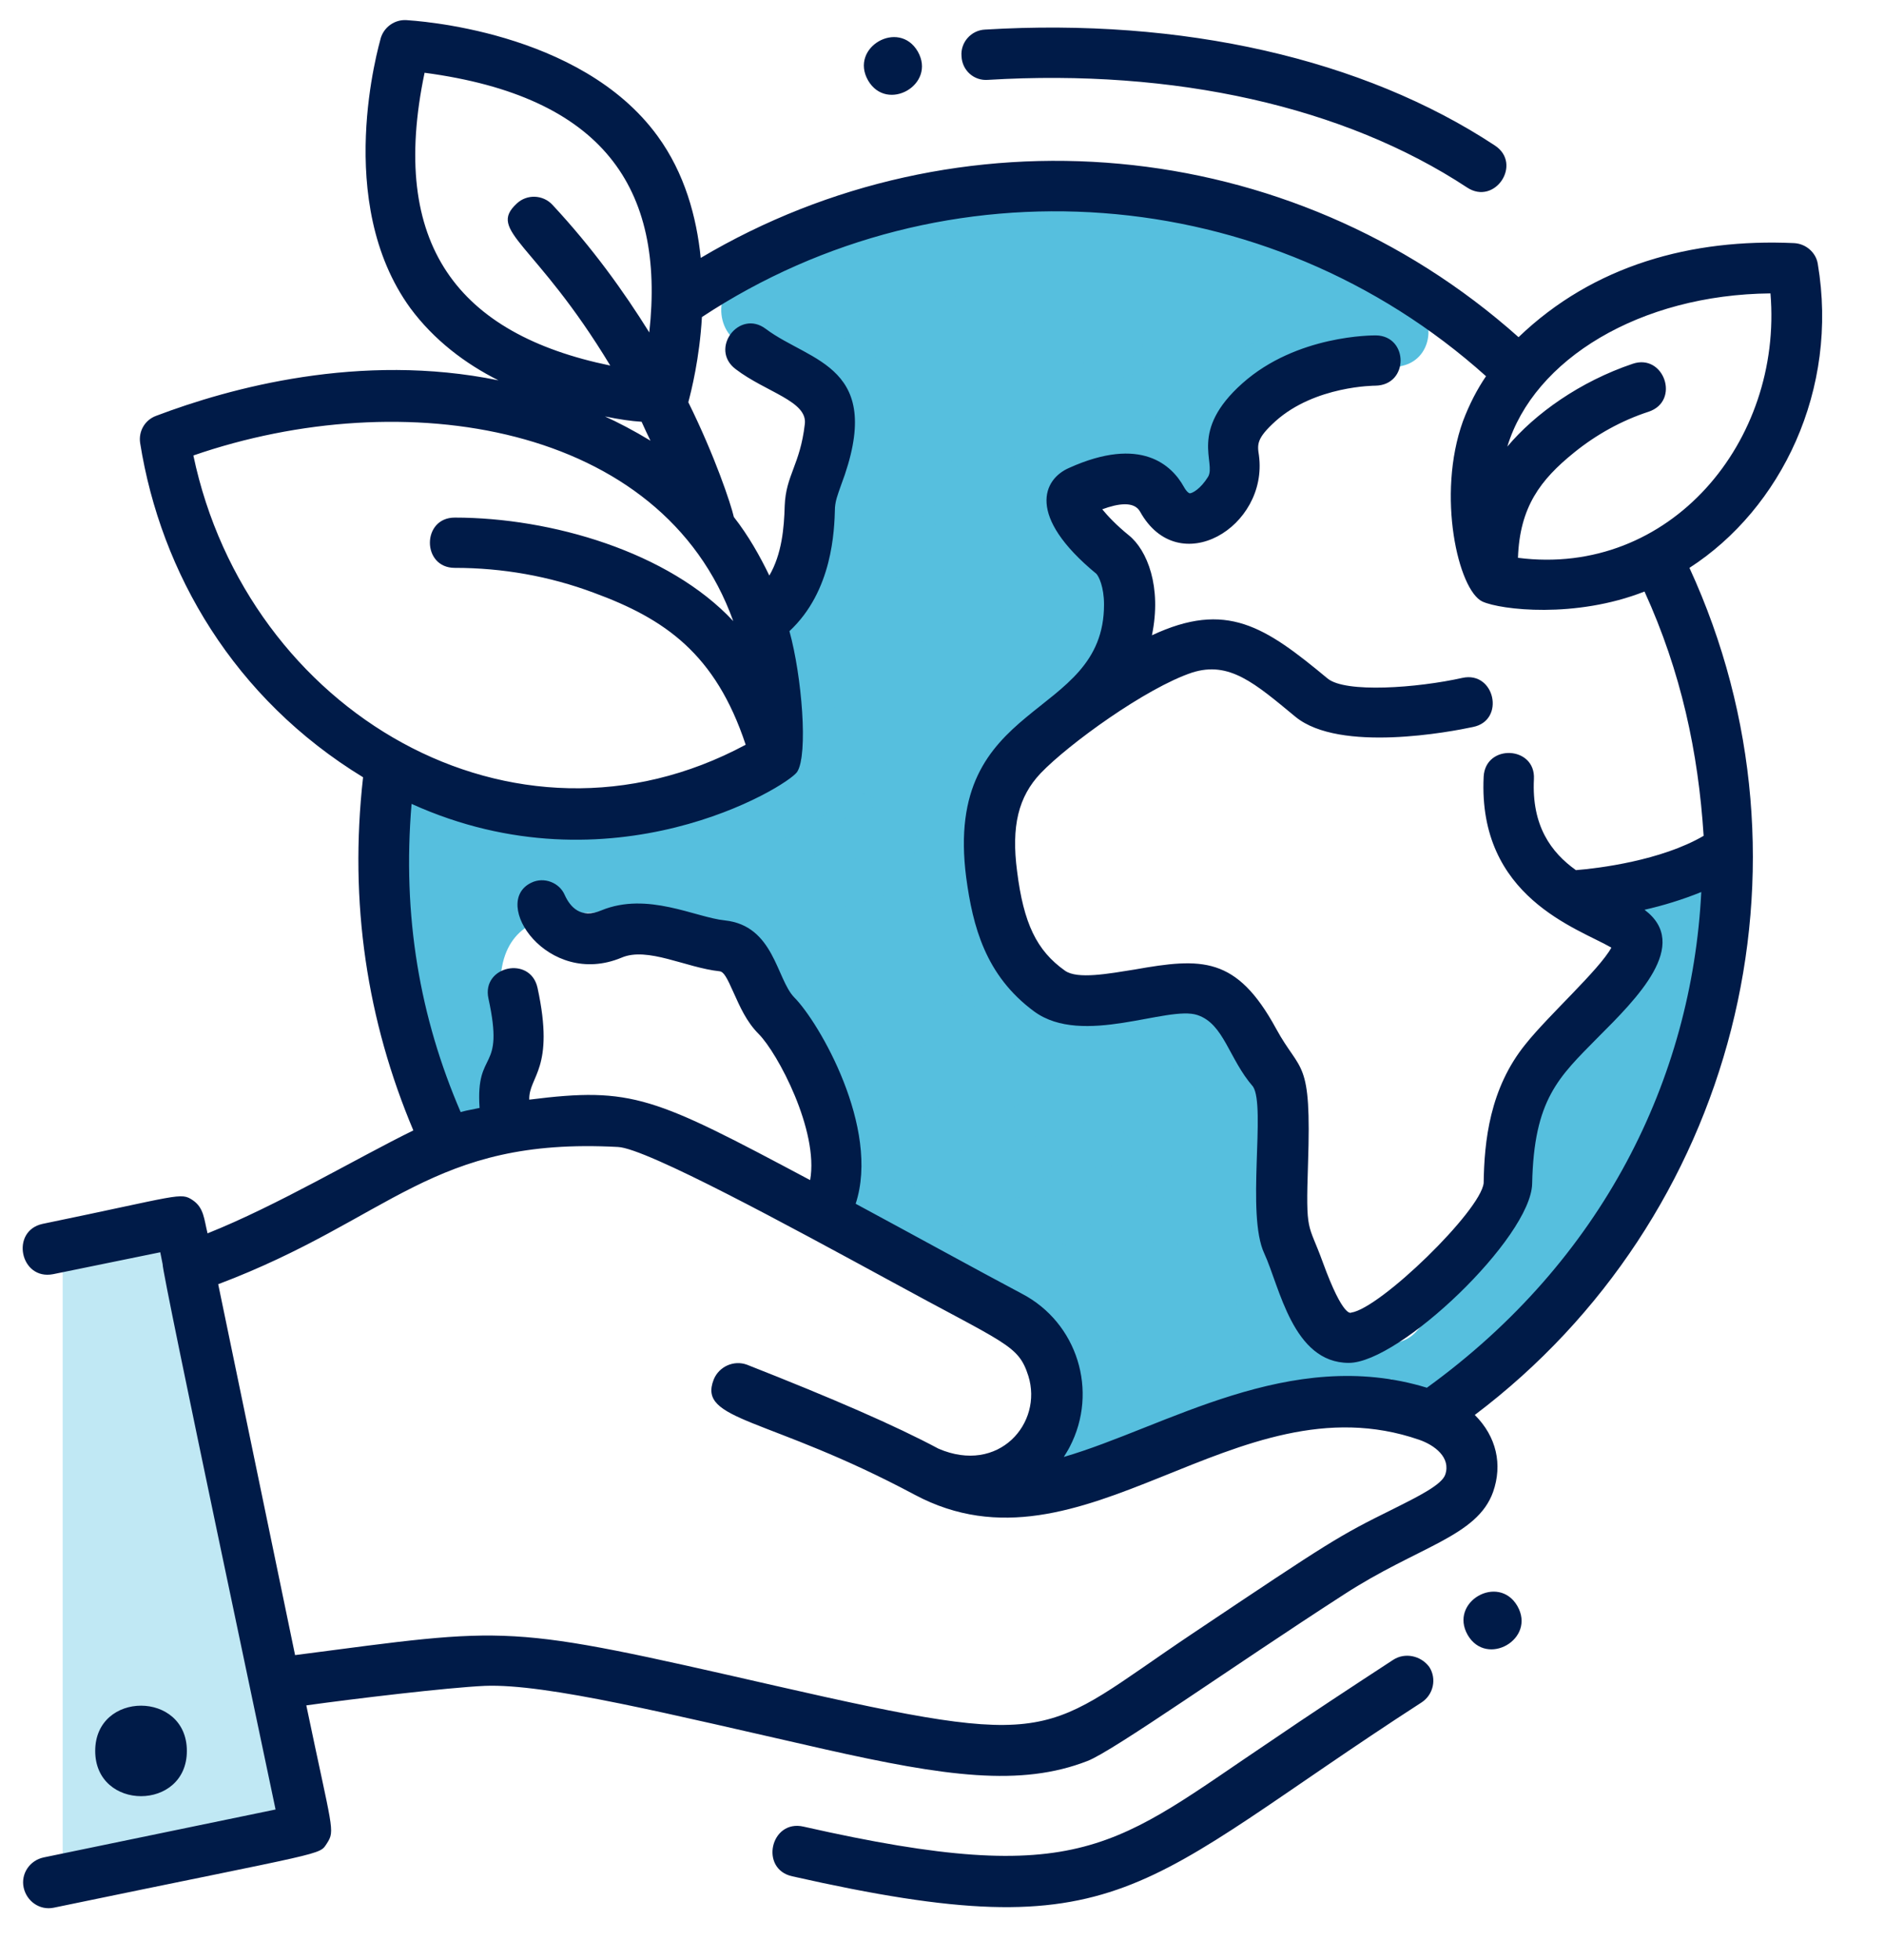 <?xml version="1.0" encoding="utf-8"?>
<!-- Generator: Adobe Illustrator 27.2.0, SVG Export Plug-In . SVG Version: 6.00 Build 0)  -->
<svg version="1.1" id="Lager_1" xmlns="http://www.w3.org/2000/svg" xmlns:xlink="http://www.w3.org/1999/xlink" x="0px" y="0px"
	 width="318.6px" height="331.3px" viewBox="0 0 318.6 331.3" style="enable-background:new 0 0 318.6 331.3;" xml:space="preserve"
	>
<style type="text/css">
	.st0{fill:#56BFDE;}
	.st1{fill:#C0E8F4;}
	.st2{fill:#001B48;}
</style>
<g>
	<g>
		<path class="st0" d="M187.5,104.7c0.1-0.9,0.4-1.7,0.7-2.5c0.3-0.9,0.3-2.3,0-3.2c-0.3-1.3-1.1-2.3-2.2-3.1
			c-1.9-1.4-4.6-1.7-6.7-0.5c-2,1.2-3.8,2.6-5.7,4c-1.1,0.9-1.8,2.9-1.8,4.2c0,1.5,0.7,3.2,1.8,4.2c1.1,1,2.6,1.8,4.2,1.8
			c0.5-0.1,1.1-0.1,1.6-0.2c1-0.3,1.9-0.8,2.6-1.5c0.1-0.1,0.2-0.1,0.2-0.2c-0.4,0.3-0.8,0.6-1.2,0.9c1.3-1,2.7-2,4.2-2.9
			c-2.9-2.3-5.9-4.5-8.8-6.8c-0.3,0.8-0.5,1.7-0.7,2.5c-0.3,1.7-0.3,3.1,0.6,4.6c0.7,1.2,2.2,2.4,3.6,2.8c1.5,0.3,3.3,0.3,4.6-0.6
			C185.9,107.5,187.3,106.2,187.5,104.7L187.5,104.7z"/>
	</g>
</g>
<g>
	<g>
		<g>
			<path class="st0" d="M274.2,171.6c-2.4,2.8-6.1,3.8-8.5,6.9c-2,2.7-3.1,6-3.7,9.3c-0.7,3.5-1.2,7.5,0.9,10.8
				c2.2,3.4,5.1,3.7,8.7,4.2c-1.4-0.6-2.8-1.2-4.2-1.8c-0.3-1-0.5-2-0.8-3c2.9,2.3,5.9,4.5,8.8,6.8c2.8-12,7-23.6,11.3-35.1
				c1.8-4.8-4.6-9.7-8.8-6.8c-10.4,7.3-22.4,15.4-21.8,29.8c0.4,7.7,12.4,7.7,12,0c-0.4-9.5,9.1-14.7,15.8-19.4
				c-2.9-2.3-5.9-4.5-8.8-6.8c-4.3,11.5-8.5,23.1-11.3,35.1c-1.1,4.6,4.3,10,8.8,6.8c3.3-2.4,5.9-5.6,5.8-9.9
				c-0.1-3.3-2-6.5-5.3-7.5c-0.8-0.1-1.6-0.2-2.3-0.3c2,2.7,2.9,2.8,2.7,0.3c0.6-1.2,0.4-2.9,1-4.2c1.6-3.1,5.7-4.1,8-6.7
				C287.6,174.3,279.2,165.7,274.2,171.6L274.2,171.6z"/>
		</g>
	</g>
	<g>
		<g>
			<path class="st0" d="M156.1,70.5c-4.4-12.9-13.6-26-28.8-24.9c1,3.7,2,7.5,3,11.2c16.4-9.3,33.8-11.3,52.4-11.3
				c9,0,18-0.1,26.7,2.8c8.1,2.8,15.4,7.5,22.6,12.1c0.5-3.7,1-7.3,1.4-11c-9.6,2.5-20.2,1.4-28.8,7.1c-8.3,5.5-10.2,14.4-11.1,23.7
				c3.7-1,7.5-2,11.2-3c-4.8-8.1-13.2-13.2-22.7-13.8c-4.8-0.3-10,0.4-12,5.2c-2,4.7-1.5,10.4,3,13.4c10,6.6,13.8-8.4,18.6-13.7
				c6.6-7.1,15.6-11.1,25.3-11.1c6.8,0,8.1-9.9,1.6-11.8c-12.1-3.6-24.5-6.9-37.2-5.1c-6,0.9-11.8,2.6-17.8,3.2
				c-7.1,0.7-14.3,0.6-21.4,0.5c-7.7-0.1-7.7,11.8,0,12c18.6,0.5,37.2,1.1,55.9,1.6c-0.5-3.9-1.1-7.9-1.6-11.8
				c-15.6,2.3-32.3,3.2-46.7,9.9c-4.4,2-3.6,10.3,1.4,11c10.3,1.4,20.6,2,31,1.3c-1.7-3-3.5-6-5.2-9c-1.2,2.4-4.8,2.8-7.1,3.7
				c-3.6,1.4-6.4,3.4-8.7,6.5c-2.8,3.6-5.4,5.2-9.5,7c-3.7,1.7-7.1,3.7-9.6,7c-2.6,3.4-4.2,7.6-5.9,11.5c-2,4.4-4.3,8.7-5.7,13.3
				c-2.5,8.1-0.7,16.8,6.7,21.6c3.4,2.2,7.7,0,8.8-3.6c2.7-8.6,3.2-18.3,8.2-26c4.6-7.2,12.4-11.8,19.5-16.2
				c-2.7-0.7-5.5-1.4-8.2-2.2c2.2,5.1,4.5,10.1,6.7,15.2c1.1,2.4,2.1,4.8,3.2,7.2c0.2,0.5,0.9,3.1,1.2,2c0.3-1.1-2.7,1.6-3,1.8
				c-9,6.6-18,13.1-26.9,19.7c-3.7,2.7-4.1,9.9,1.4,11c3.5,0.7,7,1.4,10.5,2.1c4.4,0.9,8.7-2.7,7.4-7.4c-3.8-13.9-2.1-28.3-0.2-42.3
				c0.9-6.7-6.8-10.3-11-4.6c-6.1,8.2-6.2,19.4-1,28.1c2.4,4,7.9,3.7,10.4,0c5-7.5,7.7-15.7,8.6-24.6c-3.9,0.5-7.9,1.1-11.8,1.6
				c1.3,3.7,3,7.9,2.4,11.9c-0.6,4.5-5.6,6.1-8.5,9.1c-3,3.2-4.8,7.3-7.8,10.5c-3.2,3.4-8.3,4.5-12.5,5.9
				c-9.7,3.1-19.6,5.7-29.6,7.7c-3.8,0.8-27.5,6.5-28.6,1.8c-0.5,1.9-1,3.9-1.5,5.8c-3.1-1.7-4.6-1.6-4.6,0.5
				c-0.1,0.9-0.3,1.8-0.4,2.7c-0.3,1.8-0.5,3.6-0.6,5.4c-0.3,3.5-0.2,7,0.1,10.5c0.6,7.3,1.9,14.4,3.3,21.6
				c1.4,7.1,11.2,4.7,11.8-1.6c0.6-6.5-0.7-13.3,0.5-19.8c1.4-7.4,7.6-9,14.3-9.1c7.9-0.2,16.1,0.9,23.5,3.8
				c3.4,1.3,7.8,2.8,8.9,6.4c0.6,2.1,0.5,4.4,1.2,6.5c0.6,1.8,1.5,3.5,2.4,5.1c4.1,7.4,5.9,14.8,7.6,23c1.7,8.4,5.4,11.6,12.9,15.2
				c6.6,3.2,14.3,5.9,19.4,11.4c4.1,4.4,6.4,10.9,2.6,16.1c-3.2,4.5,2.1,10,6.8,8.8c7-1.8,13.8-4.7,19.7-9
				c5.2-3.7,12.3-9.1,14.1-15.6c1-3.6-0.1-7.2-0.8-10.7c-1-4.5-1.8-9.1-2.3-13.7c-0.8-7.1-0.3-14.7-2.9-21.4
				c-6.4-17.1-26.2-9.7-39.6-15.1c-6.7-2.7-6.7-11.2-8.3-17.2c-1.7-6.3-4.8-12.1-10.7-15.4c-3.8-2.2-9.2,0.5-9,5.2
				c0.2,3.4,0,6.8-0.7,10.2c-0.3,1.2-3.7,9.4-3.4,9.7c1.4,0,2.9,0,4.3,0.1c-0.2-0.6-0.4-1.3-0.5-1.9c0.3-1.7-0.7-4.2-0.9-5.8
				c-0.6-3.9-1.2-7.7-1.9-11.6c-1.4,2.5-2.8,4.9-4.2,7.4c-0.1,0,0.5,0.8,0.4,1.2c1.9-1.5,3.9-2.9,5.8-4.4c-7.2-0.4-14.3-1.5-21.3-3
				c-7-1.6-9.9,7-4.6,11c4.5,3.4,9,6.8,13.4,10.2c3.9,3,9,5.8,12.1,9.6c1.8,2.2,1.2,3.2,0.6,5.9c-0.6,2.6-0.6,5.1-0.1,7.7
				c1,4.7,3.2,9.6,5.4,13.9c4.6,9,12.3,12.9,20.3,18.3c8.5,5.8,15.7,13.4,21.4,22c3,4.5,9.1,3.4,11-1.4c3.5-9.3,5.8-18.9,6.8-28.9
				c0.9-8.8,1.9-19.3-4.3-26.5c-5.6-6.5-15.2-9-22.9-12.1c-10.3-4.2-20.6-8.4-31-12.5c-6.3-2.5-10.6,7.9-4.6,11
				c4.6,2.3,6.2,7.5,8.7,11.7c3,5.1,7,9.1,12.4,11.8c8.5,4.2,26.2,8.6,23.9,21.7c3.9,0,7.7,0,11.6,0c-2.8-9.1-1-19.2-7.3-27.1
				c-2.9-3.6-6.8-5.5-11.2-6.8c-2.3-0.6-4.8-1-6.8-2.3c-1.7-1.2-3.1-2.9-4.9-4.1c-3.7-2.5-8.6-3.5-12.6-1.2c-4,2.3-5.8,7.4-6.6,11.7
				c-1.6,9.4,4.1,19.1,14.4,19.1c3,0,6.3-2.8,6-6c-0.4-4.7-2.3-7.8-6.1-10.6c-1.5,3.7-3.1,7.3-4.6,11c3.2,0.9,6.1,2.2,8.9,4
				c0.6,0.4,3.5,3,3.6,2.9c0.5-1.4,0.9-2.8,1.4-4.2c-0.9-0.5-1.7-1.1-2.4-1.7c-1,3.7-2,7.5-3,11.2c6.3,0.2,11.2,4.5,12.8,10.5
				c1.9,7.5,13.5,4.3,11.6-3.2c-2.9-11.2-12.9-18.9-24.4-19.3c-6.5-0.2-7.4,7.9-3,11.2c3.5,2.7,7.8,4.6,12.2,3
				c4.1-1.4,6.9-5.2,6.5-9.6c-0.9-9-13.5-14.3-20.9-16.4c-6.9-2-9.8,7.2-4.6,11c0,0.1,0.1,0.2,0.1,0.3c2-2,4-4,6-6
				c-2.5,0-2.9-2.6-2.7-4.7c0.3-3.6,0.7-3.1,2.9-1.2c3.7,3.3,7.6,4.8,12.3,6.1c5.3,1.4,7.3,4.2,8.3,9.5c1,5.4,0.9,10.9,2.5,16.2
				c1.6,5.2,10.5,6.2,11.6,0c2.7-15.3-8.7-26.8-22-32.2c-6.9-2.8-12.4-4.9-16.2-11.6c-3.3-5.8-6.2-11.7-12.3-14.8
				c-1.5,3.7-3.1,7.3-4.6,11c8.5,3.4,17,6.9,25.5,10.3c6.7,2.7,15.5,4.8,21.2,9.4c5.5,4.4,3.3,14.7,2.6,20.8
				c-1,8.5-3.3,16.8-6.3,24.8c3.7-0.5,7.3-1,11-1.4c-5.8-8.7-12.7-16.4-21-22.8c-4.2-3.2-8.6-5.8-13-8.7c-4.4-2.9-6.9-6.9-8.9-11.6
				c-1-2.3-2.3-4.9-2.6-7.4c-0.4-2.8,1-5.3,1.1-8.2c0.2-4.7-2.2-8.8-5.4-12.1c-3.7-3.7-8.3-6.7-12.5-9.9c-5-3.8-10-7.5-14.9-11.3
				c-1.5,3.7-3.1,7.3-4.6,11c8.1,1.8,16.2,2.9,24.5,3.5c2.6,0.2,5.1-2,5.8-4.4c2.6-9.6-5.8-17.5-15.1-16c-3.4,0.6-4.7,4.5-4.2,7.4
				c1.2,7.6,1.4,30.8,14.8,27.3c5.3-1.4,7.4-7.4,9.1-12c2.2-6.1,3-12.6,2.7-19.1c-3,1.7-6,3.5-9,5.2c4.7,2.7,5.3,9,6.4,13.8
				c1.2,5.5,3,11,7.1,15.1c4.4,4.3,10.2,5.8,16,6.5c3.7,0.5,7.3,0.8,11,1.2c3.2,0.3,7.7,0,10.5,1.7c4,2.4,3.6,9.7,3.9,13.8
				c0.5,7.3,1.4,14.5,2.9,21.7c0.7,3.6,2,5.5-0.5,8.3c-2,2.3-4.4,4.5-6.9,6.3c-5.1,3.7-10.8,6.2-16.9,7.7c2.3,2.9,4.5,5.9,6.8,8.8
				c8-11,1.9-26-7.8-33.6c-5.9-4.6-12.7-7.4-19.3-10.7c-1.4-0.7-3.8-1.5-4.9-2.6c-1.2-1.1-1.2-2.6-1.6-4.2c-0.8-4-1.5-8-2.6-12
				c-1-3.6-2.2-7.1-3.9-10.4c-1.8-3.7-4-6.7-4.5-10.8c-1-8.3-6.5-12.3-13.8-15.5c-12.5-5.5-30.4-8.9-43.5-3.5
				c-16.7,6.8-12.5,24.3-13.8,38.6c3.9-0.5,7.9-1.1,11.8-1.6c-1.6-8.3-3.2-16.6-3.1-25.1c0.1-6.6,3.8-15.6-1.6-21
				c-4.1-4.1-12.8-3.7-14.6,2.7c-1.8,6.5,5.4,12.1,10.9,13.2c6.8,1.4,14.7-0.6,21.5-1.6c7.9-1.2,15.8-2.8,23.6-4.7
				c13.7-3.4,30.1-6.3,38.5-18.6c2.4-3.5,4.5-6.2,7.9-8.8c2.9-2.2,5.3-4.7,6.7-8.1c2.9-6.9,0.9-14.6-1.5-21.4
				c-2.3-6.6-11.1-5.1-11.8,1.6c-0.7,6.8-3.2,12.9-6.9,18.5c3.5,0,6.9,0,10.4,0c-3.2-5.3-2.7-11,1-16c-3.7-1.5-7.3-3.1-11-4.6
				c-2.2,16.3-4.2,32.6,0.2,48.7c2.5-2.5,4.9-4.9,7.4-7.4c-3.5-0.7-7-1.4-10.5-2.1c0.5,3.7,1,7.3,1.4,11c5.8-4.2,11.6-8.5,17.4-12.7
				c3.2-2.3,6.3-4.6,9.5-6.9c2.4-1.7,5.3-3.4,7-5.8c3.9-5.4,0.7-10.9-1.7-16.2c-3-6.9-6-13.7-9.1-20.6c-1.3-2.9-5.7-3.7-8.2-2.2
				c-8.5,5.3-17.1,10.9-22.9,19.2c-6.3,8.9-7,20-10.2,30.2c2.9-1.2,5.9-2.4,8.8-3.6c-5.6-3.6,1.9-15.2,3.8-19.3
				c1.4-3.2,2.7-7.5,5.1-10c2-2.1,5.1-3,7.6-4.2c2.8-1.3,5.4-2.8,7.6-4.9c2.3-2.3,3.4-5.3,6.4-6.8c5.3-2.6,10.8-3.1,13.7-9
				c1.8-3.8-0.3-9.3-5.2-9c-9.3,0.6-18.6,0.4-27.8-0.9c0.5,3.7,1,7.3,1.4,11c13.2-6.1,29.6-6.6,43.9-8.7c6.9-1,4.9-11.6-1.6-11.8
				c-18.6-0.5-37.2-1.1-55.9-1.6c0,4,0,8,0,12c12.8,0.2,24.8-0.7,37.3-3.2c12.4-2.5,24.1,0.6,36,4.2c0.5-3.9,1.1-7.9,1.6-11.8
				c-9,0-18,2.5-25.5,7.6c-3.6,2.4-7,5.3-9.7,8.7c-1.4,1.7-2.7,3.4-3.9,5.3c-0.5,0.8-1,1.7-1.4,2.5c-0.3,0.6-0.6,1.3-0.9,2
				c-1.2,2.2,0.6,2.8,5.6,1.9c-1.2,0.9-2.4,1.8-3.6,2.8c6.7-1.5,13.4,1.6,16.9,7.5c3.2,5.5,10.6,2.6,11.2-3c0.7-7,2-12.9,9.2-15.4
				c7-2.4,14.7-2,21.9-3.9c5.1-1.3,5.7-8.3,1.4-11c-8.1-5.1-16.4-10.2-25.5-13.3c-9.6-3.3-19.8-3.2-29.9-3.2
				c-20.7,0-40.2,2.7-58.5,13c-5,2.8-3,11.6,3,11.2c9.6-0.7,14.5,8.1,17.2,16.1C147,81,158.6,77.9,156.1,70.5L156.1,70.5z"/>
		</g>
	</g>
	<g>
		<g>
			<g>
				<path class="st0" d="M217.2,52.8c3.2-0.2,6.5-0.5,9.6,0.6c2.5,0.9,4.5,2.1,7.3,2.3c3.9,0.2,3.8-5.8,0-6
					c-2.7-0.2-5.2-2.2-7.9-2.7c-3-0.6-6-0.4-9-0.2C213.4,47,213.4,53,217.2,52.8L217.2,52.8z"/>
			</g>
		</g>
		<g>
			<g>
				<path class="st0" d="M84.5,141.4c-2.5,0.1-4.8,0.1-7.1-1.1c-2.1-1.1-3.9-2-6.2-2.2c-3.8-0.3-3.8,5.7,0,6c2.1,0.2,4.1,2,6.1,2.7
					c2.3,0.7,4.8,0.7,7.2,0.6C88.4,147.2,88.4,141.2,84.5,141.4L84.5,141.4z"/>
			</g>
		</g>
		<g>
			<g>
				<g>
					<path class="st0" d="M149.6,61.3c-6.2-4.3-13.2-7.1-19.3-11.4c0,1.7,0,3.5,0,5.2c8.2-6,20.9-8,30.8-9.5c11.4-1.7,23-2.1,34.5-2
						c5.1,0,10.3,0.2,15.2,1.8c2.8,0.9,8.1,2.9,7.7,6.8c-0.4,2.8-4.5,4.7-6.7,5.8c-3.7,1.8-7,3.7-9.5,7c-2.9,3.9-3.2,8.5-5.5,12.5
						c0.9-0.5,1.7-1,2.6-1.5c-4.7,0.5-10.1-2.6-14.7-3.5c-5.1-1-9.8-0.3-14.7-2.3c-4.6-1.9-9.9-3.5-12.8-7.7c-2.4-3.5-4-7.3-7.5-10
						c-0.7,1.7-1.4,3.4-2.1,5.1c10.3-1.2,20.6-2.4,30.9-3.5c5.1-0.5,10.3-1,15.5-1.1c2.2-0.1,12.5,0.9,12.7-1.4
						c-0.2,2.7-6.7,5.5-8.6,7c-1.2,0.9-2.4,1.9-3.4,3.1c-0.9,1.1-1.7,3.3-3,4.1c-2,1.3-5.7,0-7.9-0.4c-2.8-0.4-5.5-0.8-8.3-1.3
						c-2.5-0.4-5.1-0.8-7.6-1.2c-1.6-0.2-6-0.2-7.1-1.3c0.3,1,0.5,1.9,0.8,2.9c0.1-0.5,11.8-1.8,13.1-2c5.3-0.8,10.7-1.5,16-2.1
						c3.8-0.4,3.8-6.4,0-6c-9,1-18,2.3-26.9,3.8c-2.8,0.5-6.6,0.7-7.8,3.8c-0.8,2,0.2,4,1.9,5.1c2.8,1.8,8,1.6,11.3,2.1
						c5,0.8,9.9,1.5,14.9,2.3c2.9,0.5,6.4,1.4,9.3,0.3c2.9-1.2,4-3.8,5.9-6.1c3.8-4.7,10.8-6.2,13.1-12.2c0.8-2,0.9-4.5-0.9-6.1
						c-2.1-1.8-5-0.8-7.4-0.6c-9.5,0.8-18.9,0.6-28.4,1.7c-9.3,1-18.7,2.1-28,3.2c-2.2,0.2-4.4,3.3-2.1,5.1
						c4.9,3.8,6.2,10.4,11.5,14c5,3.4,13,6.9,19.1,7.2c3.8,0.2,7.3,0.3,11.1,1.4c3.5,1,7.2,2.6,10.9,2.7c6,0.2,5.8-8.3,8.2-12.2
						c3.8-6.2,11.9-6.6,16.2-12.4c3.5-4.8,2.3-10.5-2.3-14c-10.9-8.4-29-6.1-41.7-5.5c-9,0.5-18.1,1.5-27,3.4
						c-7.9,1.7-17.5,3.7-24.2,8.6c-1.9,1.4-1.9,3.8,0,5.2c6.1,4.3,13.1,7.1,19.3,11.4C149.8,68.7,152.8,63.5,149.6,61.3L149.6,61.3z
						"/>
				</g>
			</g>
			<g>
				<g>
					<path class="st0" d="M196.2,60.3c-6,5-14.7,5-20.1,11c-4.5,4.9-6.2,12-4.7,18.5c0.7,3.1,2.1,5.8,4.1,8.2
						c2.1,2.5,3.8,4.2,3.1,7.7c-0.6,3-2.9,5.1-5,7.2c-2.9,2.8-5.6,5.6-7.7,9c-2.7,4.3-4.6,8.9-8.2,12.6c1.6,1.2,3.1,2.4,4.7,3.6
						c3.5-7.3,3.2-15.5,6.6-22.8c2.5-5.3,9.7-10.5,8.1-16.9c-0.7-2.9-2.8-5.1-4-7.8c-1.7-3.7-1.4-8-3.3-11.7
						c-2.7-5.2-8.2-8.1-13.4-10.3c-14.7-6.3-15.9,16.9-16.7,25.9c-0.7,7.2-4.5,13.6-4.9,20.7c-0.3,6.4,2.5,12.7,7.5,16.6
						c3.5,2.8,13.6,7.7,16.7,2c1.2-2.2,0.7-5-0.6-7c-1-1.5-2.5-2.5-3.5-3.9c-0.7-0.9-1.4-2-1.7-3.2c-0.5-1.9,0.5-3.2-0.7-1.1
						c-1.3,2.4,0.9,4.9,3.4,4.4c4.1-0.9,8.6-2.1,11.4-5.5c3-3.6,2.9-8.2,2.2-12.7c-1.7-9.9-4.8-21.2-13.5-27.1
						c-1.5-1-3.2-0.1-4.1,1.1c-2.6,3.5-5,7.5-3.5,12c0.5,1.5,1.4,2.7,2.3,3.9c1.8,2.2,4.9,4,2.7,7c-1.8-0.8-3.7-1.5-5.5-2.3
						c-2.3,6.7-1.2,13.8-2.8,20.6c-1.5,6.6-6.2,11.4-12,14.6c-12.6,7.1-28.1,5.6-41.9,7.9c-2.7,0.4-2.7,4.2-0.7,5.5
						c7.6,4.8,15.8,5.7,24.7,5.6c4.9-0.1,9.8-0.1,14.7-0.3c3.5-0.1,7.1-0.5,10-2.6c3.1-2.2,4.2-6.4,7.8-7.9c1.9-0.8,4.2-1,6.2-1.1
						c0.5,0,2.3-0.4,2.8-0.1c1.6,1.1-0.1,1.8-0.7,2.1c-1.8,1.1-5.1,1.1-7.2,1.7c-2.7,0.7-5.3,1.5-7.9,2.4c-4.6,1.6-9.1,3.4-13.5,5.5
						c-2.1,1-1.8,4.1,0,5.2c2.3,1.4,3.2,4.1,5.3,5.7c2.3,1.7,4.9,1.9,7.7,1.1c8.5-2.4,16.8-7,24.9-10.4c3.5-1.5,2-7.3-1.6-5.8
						c-6.8,2.9-13.7,5.8-20.5,8.6c-1.4,0.6-2.9,1.5-4.4,1.8c-2.6,0.5-2.8-0.3-4.2-2.1c-1.3-1.6-2.4-3-4.3-4.2c0,1.7,0,3.5,0,5.2
						c5.9-2.7,12-5,18.2-6.8c4.2-1.2,10.4-1.4,13.9-4.2c2.7-2.2,3.1-5.9,1-8.7c-2.6-3.5-7.1-3.4-11-3c-4,0.4-8.3,1.2-11.3,4.1
						c-1.6,1.5-2.5,3.7-4,5.2c-2,1.9-4.6,2.2-7.3,2.3c-12,0.5-25.7,2.3-36.3-4.4c-0.2,1.8-0.5,3.7-0.7,5.5
						c15.4-2.5,32.3-0.9,45.8-10.1c5-3.4,9.2-7.9,11.3-13.7c2.8-7.6,1-16,3.7-23.6c1.2-3.5-3.6-4.8-5.5-2.3
						c-5.1,6.7,4.8,13.8,10.5,8c2.7-2.7,2.7-7.1,1-10.3c-1-1.9-2.6-3.3-3.9-5c-2.9-3.5-1.1-6.4,1.3-9.6c-1.4,0.4-2.7,0.7-4.1,1.1
						c6.1,4.1,8.2,12,9.8,18.8c0.8,3.3,2.4,8.3,0.4,11.4c-1.7,2.8-5.9,3.5-8.8,4.1c1.1,1.5,2.3,2.9,3.4,4.4
						c2.5-4.4,3.7-12.8-3.7-13.1c-7-0.3-8.1,7.8-6.6,12.8c1.2,3.8,3.6,5.5,5.7,8.5c1.3,0.5,1.3,0.6-0.2,0.3
						c-0.9-0.1-1.8-0.3-2.6-0.6c-2.4-0.8-4.7-2.3-6.3-4.3c-6.8-8.2-0.4-16.7,1-25.4c1.2-7.4,0-16.7,4-23.3c2.9-4.7,7.5-1.6,11,0.7
						c4.8,3.1,5,7.3,6.3,12.4c0.5,1.8,1.1,3.5,2,5.2c0.9,1.6,3,3.8,2.9,5.8c-0.1,2.3-4.8,6.9-6,8.9c-2.1,3.6-3.7,7.5-4.6,11.5
						c-1.2,4.8-1.4,9.7-3.6,14.3c-1.4,2.9,2.2,6.2,4.7,3.6c6.1-6.4,8.9-14.8,15.3-21c5.4-5.2,10.6-12.6,5.8-20
						c-2.2-3.3-5-5.5-5.9-9.5c-0.8-4,0-8.5,2.5-11.7c4.8-6.5,14.7-6.8,20.9-11.8C203.4,62.1,199.2,57.8,196.2,60.3L196.2,60.3z"/>
				</g>
			</g>
			<g>
				<g>
					<path class="st0" d="M137.5,162.3c-1.1,3.5-2.4,5.8-1.1,9.5c1.5,4.3,4.4,7.9,5.7,12.3c2.4,8,0.2,16.2,7.2,22.3
						c6.2,5.4,15.2,7.6,22.6,10.9c4.2,1.9,8.6,4.2,10.5,8.6c2.3,5.3,0.1,11-4.6,14c-2.9,1.9-1,6.2,2.3,5.5
						c13.6-3.1,25.2-12.7,39.2-13.7c2.2-0.2,3.8-2.4,2.6-4.5c-3.1-5.2-7.4-9.3-8.9-15.3c-1.8-6.9-3-14.2-3.8-21.3
						c-0.5-4.2-0.1-9.3-3.1-12.7c-3.3-3.6-9.6-4.7-14.2-5.1c-6.3-0.6-13.6,2.5-19-2.1c-3.8-3.3-5.3-7.9-10.5-9.6
						c-9.1-3-17.5,4-17.5,13.2c0,2,1.9,3.4,3.8,2.9c0.9-0.2,8-2.3,8.4-1.7c0.3,0.5-3.7,2.9-4.1,3.2c-2.3,2.1-3.2,4.9-2.2,7.8
						c0.6,1.8,2.7,2.9,4.4,1.8c4.5-2.8,9.3-4.6,14.6-5.5c-1.2-0.7-2.5-1.4-3.7-2.1c0.5,1.3-9.2,7.4-10.4,8.9
						c-2.2,2.7-3.6,7-1.5,10.2c4.7,7.2,16.6-3.9,20.4-7.2c4.3-3.8,12-9.7,17.4-4.3c4.2,4.1,3.9,11.3,5.3,16.6
						c0.7,2.4,1.6,4.8,2.6,7.1c0.9,2.1,3.1,5.6,3,7.8c-0.1,2.1,0.5,1.8-2.1,2c-1.2,0.1-2.3,0.1-3.5,0.3c-1.9,0.3-3.6,0.9-5.2,2
						c1.5,0.6,2.9,1.2,4.4,1.8c-0.4-1-0.8-2-1.1-3.1c-0.4-1.5,0-3.6-0.6-4.8c-0.3-0.7-0.9-2.2-0.9-0.7c0,0.7,1.4,2.8,1.7,3.3
						c1.6-1.2,3.1-2.4,4.7-3.6c-3.5-2.9-5.5-6.5-6.7-10.9c-1-3.8-0.6-8-1.8-11.7c-2.4-7.8-11.2-4.2-16.3-1.6
						c-4.4,2.3-13.9,6.6-9.1,12.8c1.9,2.5,4.6,2.6,7.5,2.7c6,0.2,8,3.6,10.1,8.9c1.8-0.8,3.7-1.5,5.5-2.3c-2.2-2.8-3.5-5.8-3.7-9.4
						c-0.1-3,0.3-5.6-0.6-8.4c-1.1-3.7-6.9-2.1-5.8,1.6c1,3.5,0.1,7.2,0.8,10.8c0.7,3.2,2.1,5.9,4,8.5c1.8,2.4,6.9,1.1,5.5-2.3
						c-1.9-4.8-4.1-9.8-9-12.2c-2.2-1.1-4.5-1.1-6.9-1.1c-1.9,0-3.2,0.7-1.1-0.9c1.2-1,2.9-1.8,4.3-2.6c3.9-2.2,7.7-5,9.4,0.7
						c0.8,2.6,0.7,5.5,1.4,8.2c1.4,5.3,4,10,8.2,13.5c2.7,2.2,6.2-0.5,4.7-3.6c-1.6-3.4-5.2-10.7-9.8-6.5c-4.1,3.7-2,11.9-0.3,16.3
						c0.7,1.6,2.7,3,4.4,1.8c3.8-2.7,9.6-0.1,13-3.8c3.2-3.5,0-9.2-1.5-12.8c-2.4-5.8-3.9-11.2-5.2-17.2c-1-4.8-2.8-9.9-7-12.9
						c-9.3-6.6-19,1.4-26,7.4c-1.7,1.4-6.3,6-8.7,5.6c-2.1-0.4,0.7-2.5,1.8-3.5c1.3-1.2,3-2.2,4.5-3.3c3.5-2.5,7.6-4.9,5.9-9.7
						c-0.6-1.6-2-2.4-3.7-2.1c-5.7,1-11,3-16,6.1c1.5,0.6,2.9,1.2,4.4,1.8c-0.6-1.8,5.4-5,6.3-6.8c0.9-1.8,1.1-4.1,0.1-5.9
						c-2.8-5.3-11.7-2-15.9-0.8c1.3,1,2.5,1.9,3.8,2.9c0-5.8,5.9-10.1,11.2-6.6c3.3,2.1,4.8,6.2,8.1,8.6c7.9,5.6,17.1,1.2,25.8,3.4
						c3.1,0.8,5.6,1.6,6.5,5c0.6,2.2,0.5,4.8,0.7,7c0.6,5.1,1.5,10.1,2.5,15.1c0.8,4,1.4,8.2,3.2,11.9c2,4.2,5.4,7.6,7.8,11.6
						c0.9-1.5,1.7-3,2.6-4.5c-14.8,1-26.6,10.7-40.8,13.9c0.8,1.8,1.5,3.7,2.3,5.5c6.6-4.3,10.2-12,7.8-19.8
						c-2.4-8-10-11.7-17.1-14.6c-4.7-2-9.6-3.7-14.1-6.1c-5.9-3.1-7.4-6.6-7.9-13c-0.3-4.6-1.3-9-3.1-13.3c-0.9-2.1-2.1-4-3.1-6.1
						c-0.6-1.3-1.6-3.1-1.4-4.5c0.1-0.6,1.3-2.9,1.5-3.7C144.5,160.2,138.7,158.6,137.5,162.3L137.5,162.3z"/>
				</g>
			</g>
			<g>
				<g>
					<path class="st0" d="M68.1,141c1.4,14.4,0.5,30.6,5.6,44.3c1.2,3.2,5.5,2.6,5.9-0.8c0.4-3.9,0.7-7.8,0.7-11.7
						c0-1.8-1.5-12.6,2.2-12.2c-1-0.7-1.9-1.5-2.9-2.2c0,0.1,0.1,0.2,0.1,0.3c1.8,0.8,3.7,1.5,5.5,2.3c1.1-2.7,4-6.9,2.1-9.8
						c-1.7-2.6-6.2-1.9-8.8-2c-3.9-0.1-3.9,5.9,0,6c0.2,0,4.3-0.2,4.4-0.1c-0.3-1-0.5-1.9-0.8-2.9c-0.3,2.4-1.7,4.9-2.7,7.2
						c-1.3,3.2,3.9,5.2,5.5,2.3c0.9-1.7,1.2-3.2,0.5-5c-0.5-1.4-1.5-2.1-2.9-2.2c-4.9-0.5-7.9,3.6-8.4,8.1
						c-0.7,7.2,0.2,14.5-0.6,21.8c2-0.3,3.9-0.5,5.9-0.8c-5-13.2-4.1-28.8-5.4-42.7C73.8,137.2,67.8,137.2,68.1,141L68.1,141z"/>
				</g>
			</g>
			<g>
				<g>
					<path class="st0" d="M210.5,235.5c6.7-1.8,13.5-1.8,20.3-2.1c4.5-0.2,9.3,0,12.7-3.5c1.5-1.5,2.4-3.4,3.5-5.1
						c1.7-2.6,3.9-4.5,6.1-6.6c3.5-3.2,6.1-6.6,7.9-11c3.4-8.9,2.3-19.5,7.3-27.8c2.7-4.6,7.5-7,11.1-10.8c3.9-4.1,5.2-8.9,6.1-14.3
						c0.3-1.8-0.4-3-2.1-3.7c-2.3-0.9-4.3-1-6.7-0.4c-2.7,0.6-3,5.4,0,5.8c3.2,0.4,6.3,0.6,9.5,0.4c-1-1.3-1.9-2.5-2.9-3.8
						c-0.9,3.6-3.2,6.7-4.3,10.3c-1.1,3.5-1.2,7.3-1.6,10.9c-0.9,8.3-4.4,15.6-9.1,22.4c-4.5,6.6-10,12.6-14.8,19
						c-4.6,6-8.5,13.9-16.1,16.3c0.8,1.8,1.5,3.7,2.3,5.5c8.7-5.5,18.1-11.4,23.7-20.3c5.5-8.8,7.8-20.2,16.8-26.3
						c-1.5-1.1-2.9-2.3-4.4-3.4c-0.8,2.1-1.8,3.8-3.1,5.5c1.7,1,3.3,1.9,5,2.9c4-12.5,11.5-24.2,9.8-37.8c-0.4-3.3-4.6-4.1-5.9-0.8
						c-3.4,9-9.7,17-14.1,25.5c-4.2,8.1-7.9,16.4-11.1,24.9c-1.1,2.9,3.1,5,5,2.9c4.9-5.2,4.8-12.1,8.5-17.8
						c3.6-5.5,9.2-8.9,10.9-15.6c0.9-3.7-4.9-5.3-5.8-1.6c-1.5,5.9-7.1,9.2-10.3,14.2c-3.3,5.2-3.3,12.1-7.6,16.6
						c1.7,1,3.3,1.9,5,2.9c3.5-9.1,7.6-18.1,12.2-26.7c4.2-7.9,9.8-15.3,13-23.7c-2-0.3-3.9-0.5-5.9-0.8c1.7,13-5.7,24.3-9.6,36.2
						c-0.9,2.7,3.1,5.3,5,2.9c2-2.6,3.5-5.1,4.7-8.2c0.9-2.4-2.3-4.8-4.4-3.4c-8.2,5.5-11.7,14.2-15.9,22.8
						c-5.4,11.1-14.4,17.3-24.6,23.8c-2.8,1.8-1.1,6.6,2.3,5.5c7.2-2.3,11.6-7.9,15.9-13.8c5.3-7.4,11.3-14.2,16.7-21.5
						c4.9-6.7,9.3-14.2,11-22.4c0.9-4.4,0.7-9.1,1.8-13.5c1-4.2,3.7-7.7,4.7-11.9c0.4-1.8-0.9-3.9-2.9-3.8c-2.7,0.2-5.3,0.2-8-0.2
						c0,1.9,0,3.9,0,5.8c1.3-0.4,2.5-0.2,3.6,0.4c-0.7-1.2-1.4-2.5-2.1-3.7c-0.9,5.9-2.5,10.2-7.2,14.1c-3.3,2.8-6.7,5.3-9,9
						c-4.7,7.3-4.7,16.4-6.6,24.6c-1.1,4.6-2.8,8.6-6.2,12c-3.3,3.3-6.7,6-9.1,10c-1.9,3.1-3.1,4.6-6.9,4.9
						c-2.8,0.2-5.6,0.2-8.4,0.3c-5.8,0.2-11.6,0.6-17.3,2.1C205.2,230.7,206.8,236.5,210.5,235.5L210.5,235.5z"/>
				</g>
			</g>
		</g>
		<polygon class="st1" points="10.6,315.7 48.9,306.4 28.5,210.8 10.6,210.8 		"/>
		<path class="st2" d="M16.1,296c0-10.2,15.5-10.2,15.5,0C31.6,306.2,16.1,306.2,16.1,296z M235.6,280.6
			c-6.9,4.5-14.5,9.5-20.5,13.6c-26.6,17.8-31.9,25.3-79.2,14.6c-5.6-1.3-7.5,7.2-1.9,8.4c56.3,12.7,58,1.9,106.4-29.4
			c2-1.3,2.6-4,1.3-6C240.3,279.9,237.6,279.3,235.6,280.6z M155.2,8.7c-3.2-5.5-11.6-0.7-8.4,4.9C150,19.1,158.4,14.3,155.2,8.7z
			 M248.2,276.4c3.2,5.5,11.6,0.7,8.4-4.9C253.4,266,245,270.8,248.2,276.4z M285.7,96c23.2,50.4,7.7,110-36.3,143.2
			c3.7,3.7,4.7,8.4,3.1,13c-2.7,7.6-12.7,9.2-25.3,17.4c-18.9,12.2-38.9,26.4-43.3,28.1c-11.3,4.4-24.1,2.6-44.5-2
			c-26.1-5.9-46.9-11.1-57.4-10.7c-6.5,0.3-22.3,2.2-30.2,3.3c4.4,21.1,4.9,21.1,3.5,23.3c-1.4,2.1,0.6,1.2-46.2,10.9
			c-2.4,0.5-4.6-1.1-5.1-3.4c-0.5-2.3,1-4.6,3.4-5.1l39.2-8.1c-0.2-1.1-19.3-91.1-19.1-92.2l-0.4-2L9,215.4
			c-5.6,1.1-7.3-7.3-1.8-8.5c23.3-4.8,23.3-5.4,25.4-4c1.9,1.3,1.9,3.2,2.5,5.6c11.8-4.7,25.4-12.8,34.8-17.4
			c-7.8-18.5-10.9-38.4-8.5-59.7c-21.8-13.3-34.2-34.5-37.7-56.5c-0.3-2,0.8-3.9,2.7-4.6c12.4-4.7,34.5-10.8,57.9-6
			c-5.6-2.8-10.9-6.8-14.9-12.2c-13.1-18-5.3-44.5-5-45.7c0.6-1.9,2.4-3.1,4.3-3c1.2,0.1,29.4,1.6,42.5,19.6
			c4.6,6.3,6.6,13.7,7.3,20.6C161.8,17.9,218,22.4,256.8,57c12.7-12.2,29.3-16.7,46.6-15.9c2,0.1,3.7,1.6,4,3.5
			C311,65.9,301.2,86,285.7,96z M103.2,61.8c-12.7-21-20.9-22.7-15.8-27.4c1.7-1.6,4.4-1.5,6,0.2c6.8,7.3,12.1,14.7,16.4,21.6
			c2.7-24.5-7.9-39.9-38-43.9C65.7,41.4,77.5,56.5,103.2,61.8z M102.3,70.4c2.2,1,4.9,2.4,7.7,4.1c-0.5-1-1-2.1-1.5-3.2
			C106.8,71.2,104.7,70.9,102.3,70.4z M126.1,125.9c-5.1-15.4-13.7-21.3-25.7-25.7C92.9,97.4,85,96,76.9,96c-5.6,0-5.6-8.5,0-8.5
			c16.3,0,36.2,5.8,47.1,17.5c-12-33.4-55.7-40.3-91.3-28C41.8,120.3,86.8,147,126.1,125.9z M240,243.4
			c-31.2-10.8-56.8,24.5-85.3,9.3c-24.9-13.3-36.8-12.4-34-19.5c0.9-2.2,3.4-3.3,5.6-2.5c14.5,5.7,25.1,10.3,32.4,14.2c0,0,0,0,0,0
			c10.2,4.4,17.7-4.3,15.2-12.3c-1.7-5.3-3.7-5.3-23.8-16.3c-16.2-8.8-40.8-22.2-45.6-22.4c-31.6-1.7-38.2,12.1-67.6,23.2l13,62.7
			c37-4.8,34.9-5.4,81.3,5.2c48.3,11,44.7,8.4,70.4-8.8c23.6-15.8,24.7-16.5,34-21.1c4.4-2.2,8.2-4.1,8.8-5.8
			C245.4,246.4,242.6,244.3,240,243.4z M278.1,100c-11.7,4.6-24.3,3.1-27.4,1.7c-4.1-1.9-7.8-18-3.3-30.5c1.1-2.9,2.4-5.4,3.9-7.6
			c-36.9-33.1-91.5-37.1-132.6-10c-0.4,7-1.8,12.5-2.3,14.4c4.5,9.1,7.2,17.2,7.7,19.4c2.5,3.2,4.4,6.6,6,9.9
			c2.1-3.6,2.5-8,2.6-11.8c0.2-5.2,2.6-6.9,3.4-13.8c0.5-3.9-6.6-5.4-11.7-9.3c-4.5-3.4,0.6-10.2,5.1-6.8
			c7.6,5.7,20.4,6.2,12.7,26.5c-0.6,1.7-0.9,2.5-1,3.7c-0.1,3.9-0.4,14.1-7.7,20.9c2.1,7.6,3.2,20.9,1.3,23.8
			c-1.7,2.5-31.4,20.7-65.2,5.4c-1.6,19,1.4,36.1,8.3,52.1c1.2-0.3,0.2-0.1,3.2-0.7c-0.7-10.2,4.3-5.7,1.5-18.5
			c-1.2-5.5,7.1-7.3,8.3-1.8c3,13.8-1.5,14.9-1.4,18.9c17.5-2.2,21-0.5,47.5,13.6c1.5-8.3-5.5-21.5-8.7-24.7
			c-2.1-2.1-3.2-4.7-4.2-6.9c-1.2-2.7-1.7-3.6-2.4-3.7c-5.7-0.6-12.2-4.2-16.6-2.3c-12.5,5.2-22.3-9.4-15.2-12.7
			c2.1-1,4.7,0,5.6,2.1c0.9,2,2.7,4.1,6.2,2.6c7.8-3.2,15.9,1.2,20.9,1.7c8.3,0.9,8.7,9.9,11.7,13c4.2,4.2,14.6,22.1,10.4,34.9
			c10.4,5.6,20,10.9,28.1,15.2c9.4,4.9,13,16.5,8.1,25.9c-0.3,0.6-0.7,1.2-1,1.7c17.2-5,38.2-18.8,61.4-11.7
			c29.7-21.5,44.8-52.2,46.4-83.8c-3.2,1.3-6.5,2.3-9.6,3c7.9,5.9-1.3,15-7.9,21.6c-6.6,6.7-10.8,10.4-11.1,24.7
			c-0.2,9.1-22.4,30.3-31,30.3c-9.5,0-11.7-12.9-14.3-18.5c-3.1-6.6,0.3-24.8-1.9-28.2c-4.1-4.7-4.9-10.6-9.4-12.1
			c-5-1.7-19.4,5.4-27.6-0.6c-8.3-6.1-10.4-14.5-11.5-22.6c-4-30.6,23.3-26.4,23.3-46.2c0-3-0.9-4.8-1.3-5.2
			c-11.9-9.8-9-16-4.6-17.9c12.2-5.5,17.4-0.4,19.4,3.2c0.5,0.9,0.9,1.1,1,1.1c0.4,0,1.8-0.7,3.1-2.8c1.4-2.4-3.3-7.7,5.8-15.8
			c9.2-8.2,22.1-8.1,22.6-8.1c5.5,0.1,5.6,8.4-0.1,8.5c-0.1,0-10.2,0-16.9,6c-3.2,2.9-3.1,3.9-2.8,5.8c1.6,12.1-13.6,21.2-20.1,9.5
			c-1-1.8-3.7-1.4-6.4-0.4c0.9,1.1,2.4,2.7,4.5,4.4c3.1,2.5,5.6,8.7,3.9,16.9c12.6-5.9,19.1-1.5,29.7,7.3c3,2.5,15.2,1.6,22.8-0.1
			c5.5-1.2,7.3,7.2,1.8,8.3c-3.7,0.8-22.5,4.4-30-1.7c-6.9-5.7-11.2-9.5-17.5-7.5c-7.8,2.6-20.9,12.1-25.6,17c-3.8,4-5,9-4,16.6
			c1.1,8.8,3.3,13.4,8.1,16.8c2.1,1.5,7.4,0.5,11.8-0.2c11.3-2,17.2-2.3,23.9,10c4.2,7.7,6,4.8,5.4,22.8c-0.4,12.1,0,9.8,2.5,16.7
			c3.5,9.6,4.8,8.5,4.8,8.5c4.9-0.7,21.9-17.2,22.4-21.9c0.1-7,1-16,7.1-23.5c3.9-4.9,12.4-12.5,14.5-16.3
			c-5.7-3.3-22.6-8.5-21.6-28.9c0.3-5.6,8.8-5.2,8.5,0.4c-0.4,7.9,2.9,12.4,7.1,15.4c3.8-0.3,14.4-1.6,21.6-5.8
			C287.2,127.2,284.3,113.6,278.1,100z M299.4,49.6c-22,0.2-40,11.1-44.5,25.9c4.7-5.6,12.3-11,21.2-14c5.3-1.8,8.1,6.3,2.7,8.1
			c-4.6,1.5-8.9,3.9-12.6,6.9c-5.7,4.6-9.2,9.2-9.5,17.8C282.4,97.6,301.5,74.6,299.4,49.6z M167.1,13.5c31.5-1.9,60.2,4.5,81,18.2
			c4.7,3.1,9.4-4,4.7-7.1C230.5,9.9,199.9,3,166.6,5c-2.4,0.1-4.2,2.2-4,4.5C162.7,11.9,164.7,13.7,167.1,13.5z"/>
	</g>
</g>
<g>
	<g>
		<path class="st0" d="M155,76.3c-0.2-0.1-0.3-0.1-0.5-0.2c0.5,0.2,1,0.4,1.4,0.6c-0.4-0.2-0.7-0.4-1.1-0.6c0.4,0.3,0.8,0.6,1.2,0.9
			c-0.4-0.3-0.7-0.6-1-1c0.3,0.4,0.6,0.8,0.9,1.2c-0.2-0.2-0.3-0.5-0.5-0.8c-0.7-1.3-2.2-2.4-3.6-2.8c-1.4-0.4-3.3-0.2-4.6,0.6
			c-2.8,1.8-3.7,5.2-2.2,8.2c1.4,2.6,3.9,4.4,6.6,5.4c1.4,0.5,3.4,0.1,4.6-0.6c1.2-0.7,2.4-2.2,2.8-3.6c0.3-1.5,0.3-3.3-0.6-4.6
			C157.7,77.7,156.5,76.8,155,76.3L155,76.3z"/>
	</g>
</g>
<g>
	<g>
		<path class="st0" d="M192.9,198.9c-0.1-0.1-0.1-0.1-0.2-0.2c-0.5-0.6-1.2-1-1.9-1.2c-0.7-0.4-1.5-0.5-2.3-0.5
			c-0.8,0-1.6,0.1-2.3,0.5c-0.7,0.2-1.4,0.7-1.9,1.2c-0.3,0.4-0.6,0.8-0.9,1.2c-0.5,0.9-0.8,1.9-0.8,3c0.1,0.5,0.1,1.1,0.2,1.6
			c0.3,1,0.8,1.9,1.5,2.6c0.1,0.1,0.1,0.1,0.2,0.2c0.5,0.6,1.2,1,1.9,1.2c0.7,0.4,1.5,0.5,2.3,0.5c0.8,0,1.6-0.1,2.3-0.5
			c0.7-0.2,1.4-0.7,1.9-1.2c0.3-0.4,0.6-0.8,0.9-1.2c0.5-0.9,0.8-1.9,0.8-3c-0.1-0.5-0.1-1.1-0.2-1.6
			C194.1,200.6,193.6,199.7,192.9,198.9L192.9,198.9z"/>
	</g>
</g>
</svg>
